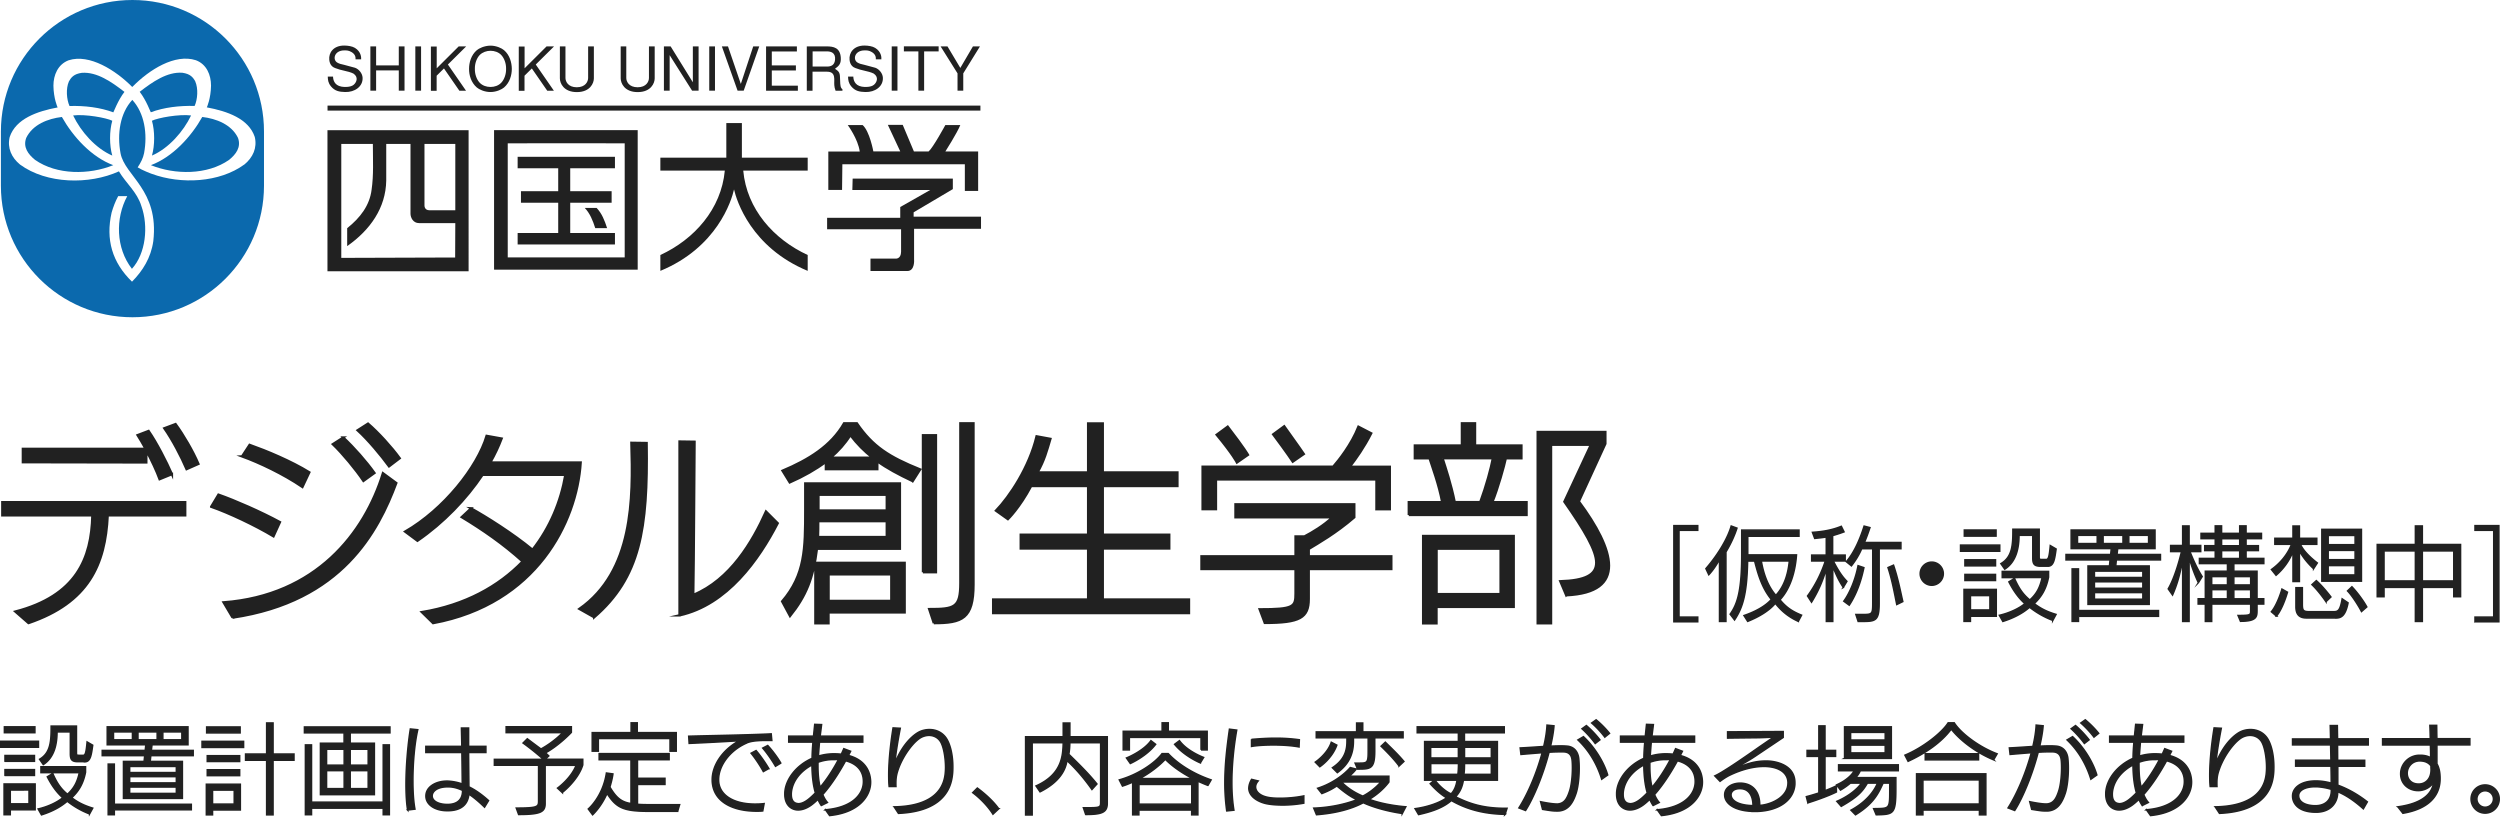 <svg id="_レイヤー_2" data-name="レイヤー_2" xmlns="http://www.w3.org/2000/svg" viewBox="0 0 330.88 108.08"><defs><style>.cls-1{stroke-width:.2px;stroke:#212121;stroke-miterlimit:10}.cls-1,.cls-3{fill:#212121}.cls-4{fill:#0b69ad}</style></defs><g id="_レイヤー_1-2" data-name="レイヤー_1"><path class="cls-1" d="M.1 98.9v-.79h4.99v.79H.1zm1.26 8.28v.65H.54v-4.07h4.11v3.42H1.36zm-.78-10.2v-.78h4.04v.78H.58zm.08 3.78v-.77h3.9v.77H.66zm0 1.87v-.77h3.9v.77H.66zm3.18 1.93H1.36v1.83h2.48v-1.83zm8.01 3.16c-1.18-.44-2.18-1.07-2.95-1.68-.81.71-1.94 1.35-3.41 1.81l-.44-.78c1.35-.31 2.57-.91 3.25-1.49-.9-.79-1.55-1.81-2.04-2.77l.72-.43c.47 1.05.96 1.94 1.95 2.74.96-.86 1.33-1.76 1.57-2.86H5.42v-.78h5.9v.73c-.3 1.5-.88 2.48-1.83 3.37.73.55 1.5.99 2.78 1.38l-.42.77zm-.62-6.91h-.91c-.84 0-1.01-.3-1.01-1.07v-2.87H7.55c0 1.57-.34 3.37-1.82 4.32l-.49-.7c1.48-.86 1.53-2.44 1.53-4.39h3.35v3.45c0 .39 0 .42.4.42h.49c.31 0 .39-.42.52-1.77l.74.43c-.18 1.31-.3 2.2-1.05 2.2zm8.73-.8l-.08.77h4.26v4.89h-7.8v-4.89h2.73l.08-.77h-5.62v-.69h5.69l.08-.75h-5.11V96.2h10.69v2.37h-4.76l-.09.75h5.54v.69h-5.62zm-4.83 7.17v.65h-.81v-6.7h.81v5.32h10.19v.73H15.13zm2.4-10.31h-2.51v1.05h2.51v-1.05zm5.81 4.57h-6.18v.81h6.18v-.81zm0 1.35h-6.18v.83h6.18v-.83zm0 1.38h-6.18v.84h6.18v-.84zm-2.54-7.3h-2.54v1.05h2.54v-1.05zm3.27 0h-2.52v1.05h2.52v-1.05zm2.67 2.06v-.81h5.5v.81h-5.5zm1.39 8.27v.65h-.82v-4.06h4.5v3.41h-3.68zM27.35 97v-.79h4.43V97h-4.43zm.08 3.79v-.77h4.29v.77h-4.29zm0 1.87v-.78h4.29v.78h-4.29zm3.57 1.91h-2.87v1.85H31v-1.85zm5.14-3.95v7.23h-.85v-7.23H32.5v-.82h2.79v-4.12h.85v4.12h2.77v.82h-2.77zm10.21-3.63v1.38h3.2v6.8h-7.14v-6.8h3.13v-1.38h-5.25v-.78h11.32v.78h-5.27zm4.37 10.84v-.87h-9.49v.87h-.81v-9.24h.81v7.58h9.49v-7.58h.81v9.24h-.81zm-5.17-8.67h-2.33v2.11h2.33v-2.11zm0 2.84h-2.33v2.38h2.33V102zm3.18-2.84h-2.38v2.11h2.38v-2.11zm0 2.84h-2.38v2.38h2.38V102zm5.22 5.22c-.16-.97-.22-2.16-.22-3.41 0-2.67.3-5.62.58-7.33l.98.1c-.42 1.83-.64 4.42-.64 6.73 0 1.44.08 2.78.27 3.78l-.98.12zm8.11-2.13c-.13 1.44-1.09 2.21-2.8 2.21h-.08c-1.65 0-2.81-.83-2.81-1.92v-.04c0-1.21 1.33-1.96 2.79-1.96h.1c.57.03 1.22.13 1.92.38-.01-1.21-.03-2.7-.05-4.16h-4.77v-.82h4.76c-.01-.88-.04-1.72-.05-2.43h.95v2.43h2.29v.82h-2.29c.01 1.69.03 3.47.04 4.54.81.39 1.68.99 2.6 1.82l-.53.87c-.68-.66-1.37-1.26-2.08-1.73zm-2.73-.95h-.09c-1.38 0-2.04.61-2.04 1.2 0 .69.85 1.13 2.02 1.13s2-.52 2-1.83v-.03c-.61-.29-1.23-.47-1.89-.47zm15.1.77l-.64-.6s1.78-1.27 2.46-3.02h-4.1v5.07c0 1.13-.66 1.44-3.51 1.44l-.31-.85c2.87 0 2.95-.17 2.95-.96v-4.71h-5.85v-.78h6.49a34.156 34.156 0 0 0-2.69-2.16l.56-.56s1.07.81 1.81 1.35c1.69-.91 2.87-2.16 2.87-2.16h-7.48v-.78h8.63v.74s-1.56 1.68-3.43 2.72c.14.1.44.4.44.4l-.48.44h4.98v.75c-.62 2.03-2.7 3.64-2.7 3.64zm15.26 2.47h-3.76c-3.43 0-4.34-.44-5.59-2.37-.77 1.79-1.91 2.83-1.91 2.83l-.57-.77s1.92-1.61 2.4-4.76l.86.12c-.08.62-.25 1.22-.4 1.74.82 1.39 1.5 1.98 2.79 2.18v-5.8H79.3v-.81h9.26v.81h-4.19v2.46h3.64v.81h-3.64v2.63c.47.04.94.05 1.56.05h4.02l-.26.87zm-1.01-7.96v-1.68h-9.49v1.68h-.81v-2.46h5.15v-1.29h.81v1.29h5.16v2.46h-.82zm10.1-1.06c-2.21.98-3.67 2.99-3.67 4.82v.05c0 1.92 1.87 3.19 4.8 3.19.39 0 .79-.01 1.22-.06l-.18.97c-.29.03-.56.03-.84.03-3.06 0-5.75-1.2-5.85-4.02v-.16c0-1.77 1.23-3.86 3.57-5.14-1.88.12-4.73.27-6.62.35l-.06-.95c2.38-.07 8-.16 10.92-.31l.08.87h-.94c-.29 0-.57.01-.86.03-.55.04-1.07.1-1.57.32zm2.97 3.36l-.72.4c-.4-.75-1.09-1.79-1.62-2.43l.66-.35c.57.66 1.26 1.65 1.68 2.38zm1.59-.72l-.7.42c-.43-.74-1.1-1.73-1.69-2.41l.66-.34c.57.61 1.3 1.57 1.73 2.33zm5.87 6.18c3.8-.31 5.06-2.22 5.06-3.71v-.05c0-1.39-.86-2.35-2.35-2.73-.83 1.52-1.89 3.19-3.03 4.47.16.39.36.75.62 1.05l-.81.4a5.23 5.23 0 0 1-.44-.81c-.31.29-.61.56-.92.78-.57.4-1.16.62-1.7.62-.13 0-.25-.01-.38-.04-.82-.18-1.39-.88-1.39-2.04 0-.1 0-.21.01-.33.14-1.69 1.52-3.5 3.6-4.42.01-.69.05-1.4.12-2.15h-3.21v-.79h3.28l.16-1.56.91.03c-.06.51-.13 1.03-.19 1.53h5.64v.79h-5.73c-.05.62-.1 1.25-.14 1.85.61-.18 1.26-.29 1.95-.3.36 0 .72.01 1.08.05.12-.25.22-.48.33-.73l.9.34c-.09.18-.18.36-.29.56 1.89.49 2.87 1.76 2.94 3.42v.14c0 1.64-1.35 3.98-5.43 4.39l-.56-.79zm-4.48-2.18v.17c0 .72.3 1.09.74 1.17.06.01.14.03.21.03.39 0 .82-.21 1.2-.49.31-.23.66-.55 1.04-.94-.32-1.08-.44-2.33-.46-3.69-1.52.81-2.64 2.18-2.73 3.76zm5.76-4.47h-.21c-.7 0-1.38.13-2.02.36v.44c0 1.05.08 2.03.29 2.87.78-.92 1.62-2.15 2.42-3.67-.16-.01-.33-.01-.48-.01zm7.85 6.26c3.78-.06 6.41-1.36 6.75-4.33.03-.27.05-.57.05-.88 0-1.33-.27-2.85-.7-3.48-.35-.52-.91-.77-1.48-.77-.3 0-.61.07-.91.2-.96.42-2.41 2.24-3.12 4.16-.19.55-.36 1.05-.36 1.94 0 .14 0 .3.01.47h-.9c-.05-.48-.06-.99-.06-1.52 0-2.13.32-4.67.58-6.24l.95.05c-.35 1.82-.65 3.71-.7 4.63.77-2.02 1.99-3.46 3.11-4.1.42-.23.92-.36 1.46-.36.82 0 1.66.33 2.21 1.13.6.9.88 2.37.88 3.8 0 .35-.01.7-.05 1.04-.32 3.09-2.7 4.93-7.15 5.12l-.56-.85zm13.85.25l-.77.72c-.69-1.11-1.78-2.18-2.68-2.85l.61-.61c.88.65 2.04 1.64 2.83 2.74zm11.5.75l-.3-.88h.21c1.95 0 2.07-.01 2.07-.71v-7.9h-4.08c0 .48-.04 1.03-.13 1.53 1.82 1.76 2.87 2.87 3.72 3.93l-.66.73c-.71-1-1.74-2.37-3.31-3.84-.16 1.24-.98 2.86-3.56 4.15l-.53-.78c3.48-1.56 3.54-4.03 3.6-5.72h-4.11v9.56h-.87V97.51h4.98v-1.82h.88v1.82h4.95v8.81c0 1.2-.69 1.48-2.85 1.48zm16.18-3.84c-.45-.17-.88-.36-1.33-.56v4.46h-.82v-.64h-6.99v.64h-.82v-4.34c-.44.21-.88.38-1.35.53l-.42-.82c2.5-.7 4.73-2.24 5.66-3.48h.81c1.17 1.25 3.13 2.61 5.68 3.48l-.42.73zm-.91-4.7v-1.66h-9.49v1.66h-.81v-2.46h5.15v-1.12h.81v1.12h5.15v2.46h-.81zm-9.36 1.8l-.51-.73s2.21-.87 3.24-2.29l.62.48c-1.23 1.61-3.35 2.54-3.35 2.54zm8.13 2.77h-6.99v2.61h6.99v-2.61zm-3.5-3.33c-.81.87-2.02 1.81-3.38 2.55h6.99c-1.35-.7-2.64-1.57-3.61-2.55zm4.64.48s-2.08-.84-3.41-2.46l.64-.48c1.03 1.42 3.2 2.22 3.2 2.22l-.43.71zm3.49 6.36a27.12 27.12 0 0 1-.25-3.77c0-2.44.29-4.8.61-7.05l.96.12c-.39 2.22-.64 4.68-.64 6.93 0 1.33.09 2.57.27 3.67l-.96.1zm2.93-3.05c0-.34.12-.72.36-1.13l.87.21c-.23.26-.34.53-.34.79 0 .59.53 1.11 1.42 1.33.44.12 1.08.17 1.79.17 1.01 0 2.17-.1 3.17-.31v.96c-.94.17-1.91.25-2.79.25s-1.63-.07-2.2-.19c-.95-.21-2.29-.87-2.29-2.07zm.35-6.42c.95-.08 2.08-.16 3.24-.16 1.03 0 2.09.07 3.09.21l-.04.95c-.95-.18-2.18-.26-3.37-.26-1.1 0-2.17.06-2.92.19v-.94zm19.95 9.8s-2.82-.35-5.16-1.42c-1.47.79-3.54 1.39-6.19 1.59l-.36-.87c2.07-.07 4.16-.51 5.72-1.12-.88-.39-1.75-1.05-2.67-1.82-.58.38-1.03.64-1.98 1.01l-.56-.7c2.07-.66 3.58-1.9 4.32-2.74l.79.2s-.47.61-.95.94h5.27v.77s-.91 1.31-2.6 2.29c2.16.82 4.84.99 4.84.99l-.47.9zm-10.91-6.18l-.6-.61s1.62-1.08 2.12-2.63l.73.38c-.65 1.81-2.25 2.86-2.25 2.86zm7.27-3.84v1.77c0 2.37-.57 2.38-2.22 2.38h-.05l-.33-.79h.65c1 0 1.08-.12 1.08-1.61v-1.74h-1.95v.46c0 1.68-.61 3.04-2.13 4.15l-.65-.65c1.61-1.07 1.92-2.28 1.92-3.5v-.46h-4.06v-.78h5.34v-1.18h.81v1.18h5.34v.78h-3.76zm-4.22 5.86l-.1.08c.75.73 1.61 1.31 2.74 1.79 1.49-.77 2.38-1.87 2.38-1.87h-5.02zm7.44-2.13c-.73-.98-1.72-1.96-2.38-2.61l.56-.53c.94.92 1.77 1.72 2.46 2.55l-.64.6zm14.04 6.41c-3.17-.05-5.4-.84-7.12-1.83-1 .88-2.38 1.43-4.34 1.86l-.46-.78c1.73-.23 3.34-.83 4.17-1.44-1.09-.61-2.17-1.87-2.17-1.87l.55-.46h-1.29v-5.11h4.47v-1.17h-5.45v-.78h11.52v.78h-5.27v1.17h4.36v5.11h-4.5c-.18 1.11-.57 1.68-1.03 2.2 1.77.88 3.59 1.52 6.54 1.52h.27l-.26.81zm-6.19-8.88h-3.67v1.42h3.67V98.9zm-3.66 2.15v1.44h3.59c.06-.44.08-.95.08-1.44h-3.67zm.57 2.21c.44.64 1.37 1.5 2.13 1.81.43-.47.65-1.01.79-1.81h-2.92zm7.45-2.21h-3.55c0 .51-.01 1.01-.08 1.44h3.63v-1.44zm0-2.15h-3.55v1.42h3.55V98.9zm6.73.72c-1.03.08-2.09.17-2.81.23l-.1-.86c.77-.03 1.94-.12 3.11-.19.25-1.05.4-2.03.44-2.83l.92.09c-.06.82-.23 1.74-.45 2.7.49-.03.96-.04 1.38-.04.3 0 .56.01.79.03 1.13.09 1.5 1.01 1.56 1.65.04.38.06.81.06 1.26 0 1.16-.13 2.46-.4 3.3-.4 1.22-.99 2.24-2.24 2.37-.09.01-.21.01-.32.01-.23 0-.49-.01-.77-.05-.4-.05-.81-.12-1.12-.17l-.26-1.01c.77.16 1.65.3 2.13.3h.14c.88-.08 1.23-.7 1.56-1.7.25-.75.38-2 .38-3.08 0-.39-.01-.75-.05-1.07-.08-.68-.44-.99-.99-1.04-.12-.01-.27-.01-.48-.01-.4 0-.96.01-1.57.05-.75 2.91-2.03 6.02-3.11 7.71l-.88-.34c1.27-2 2.41-4.8 3.08-7.31zm8.67 2.95l-.79.56c-.64-2.09-1.75-3.87-3.15-5.2l.73-.43c1.31 1.21 2.64 3.15 3.21 5.07zm-1.65-4.17c-.47-.65-1.17-1.43-1.75-1.95l.58-.42c.62.53 1.31 1.26 1.79 1.89l-.62.48zm1.27-.84c-.48-.64-1.12-1.33-1.74-1.87l.59-.42c.6.49 1.27 1.16 1.77 1.79l-.61.49zm6.9 9.62c3.8-.31 5.06-2.22 5.06-3.71v-.05c0-1.39-.86-2.35-2.35-2.73-.83 1.52-1.89 3.19-3.03 4.47.16.39.36.75.62 1.05l-.81.4a5.23 5.23 0 0 1-.44-.81c-.31.29-.61.56-.92.78-.57.4-1.16.62-1.7.62-.13 0-.25-.01-.38-.04-.82-.18-1.39-.88-1.39-2.04 0-.1 0-.21.01-.33.14-1.69 1.52-3.5 3.6-4.42.01-.69.05-1.4.12-2.15h-3.21v-.79h3.28l.16-1.56.91.03c-.06.51-.13 1.03-.19 1.53h5.64v.79h-5.73c-.05.62-.1 1.25-.14 1.85.61-.18 1.26-.29 1.95-.3.36 0 .72.01 1.08.05.12-.25.22-.48.33-.73l.9.34c-.09.18-.18.36-.29.56 1.89.49 2.87 1.76 2.94 3.42v.14c0 1.64-1.35 3.98-5.43 4.39l-.56-.79zm-4.47-2.18v.17c0 .72.3 1.09.74 1.17.06.01.14.03.21.03.39 0 .82-.21 1.2-.49.31-.23.66-.55 1.04-.94-.32-1.08-.44-2.33-.46-3.69-1.52.81-2.64 2.18-2.73 3.76zm5.76-4.47h-.21c-.7 0-1.38.13-2.02.36v.44c0 1.05.08 2.03.29 2.87.78-.92 1.62-2.15 2.42-3.67-.16-.01-.33-.01-.48-.01zm11.63 6.86c-2.55 0-3.96-1-3.96-2.18v-.07c.05-1.01 1.09-1.49 2.05-1.49.08 0 .17 0 .25.01 1.6.13 2.38 1.35 2.34 2.94.12-.01.23-.03.35-.04 1.43-.21 3.26-1.13 3.38-2.76 0-.07.01-.12.01-.18 0-1.27-1.08-2.12-3.02-2.18h-.18c-1.34 0-2.96.4-4.59 1.2-.19.1-.4.22-.6.35-.2.13-.4.27-.6.42l-.69-.72c.58-.27 1.21-.68 1.74-1.01 1.44-.91 4.16-2.83 4.16-2.83l1.88-1.29s-1.35.07-1.98.08c0 0-3.63.04-4.11.05v-.83l7.36-.04v.78l-3.8 2.55c-.83.56-1.9 1.13-2.47 1.48-.04.03-.05.04-.05.05s.01.03.03.03.04 0 .05-.01c1.39-.64 2.63-.98 3.95-.98h.08c1.14 0 3.76.47 3.76 2.87v.21c-.12 2-1.98 3.51-5.07 3.6h-.29zm-1.72-3c-.09-.01-.17-.01-.25-.01-.75 0-1.12.39-1.14.77v.05c0 .64.73 1.33 2.69 1.42.06 0 .14 0 .21.01 0-1.03-.35-2.12-1.51-2.24zm8.78 1.87l-.21-.82c.62-.16 1.12-.32 1.66-.49v-4.84h-1.56v-.79h1.56v-3.25h.81v3.25h1.4v.79h-1.4v4.54c.92-.34 1.51-.65 1.51-.65v.82s-1.23.64-3.77 1.44zm6.93-4.25c-.17.39-.39.68-.61.91h5.32v1.42c0 3.43-.26 3.45-2.6 3.5l-.34-.81c2.07-.04 2.13.1 2.13-2.31v-1.07h-.88c-.58 1.23-1.14 2.65-3.65 4.19l-.6-.61c2.33-1.26 3.22-2.86 3.51-3.58h-1.34c-.62 1.07-1.26 1.83-3.46 3.07l-.58-.66c1.72-.74 2.77-1.72 3.26-2.41h-1.47c-.68.58-1.31.92-1.31.92l-.51-.69s1.66-.68 2.33-1.87h-2.07v-.78h7.9v.78h-5.03zm-2.08-1.64V96.2h6.19v4.17h-6.19zm5.38-3.44h-4.58v1.01h4.58v-1.01zm0 1.69h-4.58v1.03h4.58v-1.03zm14.36 1.95c-2.11-.87-4.29-2.39-5.62-4.07-1.34 1.79-3.42 3.2-5.71 4.26l-.42-.81c2.39-1 4.86-2.94 5.72-4.28h.81c.81 1.3 3.16 3.15 5.67 4.1l-.46.79zm-1.89 7.28v-.64h-7.48v.64h-.84v-5.43h9.17v5.43h-.84zm0-4.63h-7.48v3.19h7.48v-3.19zm-7.17-2.65v-.81h7.05v.81h-7.05zm14.04-.95c-1.03.08-2.09.17-2.81.23l-.1-.86c.77-.03 1.94-.12 3.11-.19.25-1.05.4-2.03.44-2.83l.92.09c-.06.82-.23 1.74-.45 2.7.49-.03.96-.04 1.38-.04.3 0 .56.01.79.03 1.13.09 1.5 1.01 1.56 1.65.04.38.06.81.06 1.26 0 1.16-.13 2.46-.4 3.3-.4 1.22-.99 2.24-2.24 2.37-.09.01-.21.01-.32.01-.23 0-.49-.01-.77-.05-.4-.05-.81-.12-1.12-.17l-.26-1.01c.77.16 1.65.3 2.13.3h.14c.88-.08 1.23-.7 1.56-1.7.25-.75.38-2 .38-3.08 0-.39-.01-.75-.05-1.07-.08-.68-.44-.99-.99-1.04-.12-.01-.27-.01-.48-.01-.4 0-.96.01-1.57.05-.75 2.91-2.03 6.02-3.11 7.71l-.88-.34c1.27-2 2.41-4.8 3.08-7.31zm8.67 2.95l-.79.56c-.64-2.09-1.75-3.87-3.15-5.2l.73-.43c1.31 1.21 2.64 3.15 3.21 5.07zm-1.65-4.17c-.47-.65-1.17-1.43-1.75-1.95l.58-.42c.62.53 1.31 1.26 1.79 1.89l-.62.48zm1.27-.84c-.48-.64-1.12-1.33-1.74-1.87l.59-.42c.6.49 1.27 1.16 1.77 1.79l-.61.49zm6.9 9.62c3.8-.31 5.06-2.22 5.06-3.71v-.05c0-1.39-.86-2.35-2.35-2.73-.83 1.52-1.89 3.19-3.03 4.47.16.39.36.75.62 1.05l-.81.4a5.23 5.23 0 0 1-.44-.81c-.31.29-.61.56-.92.78-.57.4-1.16.62-1.7.62-.13 0-.25-.01-.38-.04-.82-.18-1.39-.88-1.39-2.04 0-.1 0-.21.01-.33.14-1.69 1.52-3.5 3.6-4.42.01-.69.05-1.4.12-2.15h-3.21v-.79h3.28l.16-1.56.91.03c-.06.51-.13 1.03-.19 1.53h5.64v.79h-5.73c-.05.62-.1 1.25-.14 1.85.61-.18 1.26-.29 1.95-.3.36 0 .72.01 1.08.05.12-.25.22-.48.33-.73l.9.34c-.09.18-.18.36-.29.56 1.89.49 2.87 1.76 2.94 3.42v.14c0 1.64-1.35 3.98-5.43 4.39l-.56-.79zm-4.47-2.18v.17c0 .72.3 1.09.74 1.17.06.01.14.03.21.03.39 0 .82-.21 1.2-.49.31-.23.66-.55 1.04-.94-.32-1.08-.44-2.33-.46-3.69-1.52.81-2.64 2.18-2.73 3.76zm5.76-4.47h-.21c-.7 0-1.38.13-2.02.36v.44c0 1.05.08 2.03.29 2.87.78-.92 1.62-2.15 2.42-3.67-.16-.01-.33-.01-.48-.01zm7.85 6.26c3.78-.06 6.41-1.36 6.75-4.33.03-.27.05-.57.05-.88 0-1.33-.27-2.85-.7-3.48-.35-.52-.91-.77-1.48-.77-.3 0-.61.07-.91.2-.96.42-2.41 2.24-3.12 4.16-.2.55-.36 1.05-.36 1.94 0 .14 0 .3.01.47h-.9c-.05-.48-.06-.99-.06-1.52 0-2.13.32-4.67.58-6.24l.95.05c-.35 1.82-.65 3.71-.7 4.63.77-2.02 1.99-3.46 3.11-4.1.42-.23.92-.36 1.46-.36.82 0 1.66.33 2.21 1.13.6.9.88 2.37.88 3.8 0 .35-.01.7-.05 1.04-.32 3.09-2.7 4.93-7.15 5.12l-.56-.85zm16.22-2.01v.08c0 1.38-.94 2.64-2.87 2.64-2.5 0-3.11-1.3-3.11-2.12v-.04c0-.96.95-1.98 3.09-1.98.66 0 1.34.1 2.03.29 0-.62-.01-1.4-.03-2.24h-4.68v-.79h4.67c-.01-.69-.03-1.39-.04-2.03h-5.04v-.79h5.03c-.01-.79-.03-1.43-.04-1.77h.94l.03 1.76h4.06v.81h-4.06c0 .65.01 1.34.01 2.03h3.58v.79h-3.56v2.5c1.3.47 2.65 1.22 3.91 2.21l-.53.92c-1.17-1.05-2.27-1.79-3.38-2.26zm-2.75-.65h-.25c-1.29 0-2.17.47-2.17 1.17 0 1.01 1.21 1.34 2.21 1.34 1.18 0 2.11-.62 2.11-2v-.17c-.62-.19-1.26-.3-1.9-.34zm10.7 2.66c3.74-.51 4.59-2.09 4.76-3.26a2.49 2.49 0 0 1-2.05 1.11c-1.3 0-2.33-.91-2.33-2.21v-.03c0-1.29 1.09-2.44 2.51-2.44h.09c.56 0 1 .12 1.37.32 0-.53-.01-1.12-.03-1.68h-6.33v-.82h6.31c-.01-.68-.03-1.3-.05-1.78h.9c.01.52.01 1.13.03 1.77h4.36v.82h-4.36v2.5c.3.52.42 1.17.42 1.9 0 .13 0 .27-.01.42-.14 1.91-1.44 3.64-4.91 4.23l-.65-.83zm2.9-6.08c-1.04 0-1.65.86-1.65 1.6v.03c0 .73.48 1.43 1.5 1.43h.1c.88-.04 1.55-.73 1.55-1.86v-.13c-.01-.13-.01-.26-.01-.42-.3-.4-.77-.65-1.48-.65zm10.53 5.04c0 1.03-.83 1.87-1.87 1.87s-1.86-.84-1.86-1.87.83-1.86 1.86-1.86 1.87.83 1.87 1.86zm-.77 0c0-.6-.49-1.09-1.1-1.09s-1.09.49-1.09 1.09.49 1.09 1.09 1.09 1.1-.48 1.1-1.09z"/><path class="cls-3" d="M106.92 20.87h-8.73v-4.58h-2.06v4.58H87.4v1.71h8.53c-.47 5.1-4.05 9.1-8.53 11.17v2.1c7.5-3.1 9.42-9.29 9.75-10.78.34 1.49 2.26 7.67 9.75 10.78v-2.1c-4.49-2.07-8.07-6.07-8.53-11.17h8.53v-1.71zm-63.58-3.64V35.9h18.68V17.23H43.34zm12.84 9.93v-8.11h4.08v8.78h-3.42c-.71 0-.66-.67-.66-.67zm-11.01 6.96V19.05h4.18c0 2.13.12 4.08-.17 6.07-.26 2.07-1.49 3.69-3.23 5.08v2.36h.02c3.02-2.12 5.09-5.04 5.15-8.66v-4.85h3.21v9.22c0 .51.33 1.26 1.14 1.26h4.79l-.02 4.55-15.08.05zm20.22-16.9v18.47H84.4V17.22H65.39zm17.29 16.85H67.2v-15.1c5.48-.03 10.32 0 15.48 0v15.1z"/><path class="cls-3" d="M77.39 27.52c.69.71 1.07 1.67 1.39 2.67h1.57c-.32-.99-.69-1.95-1.39-2.67h-1.57zM47.06 7.85c.02-.35-.08-.68-.52-.95-.4-.24-.68-.23-.97-.23-1.35 0-1.59 1.25-.92 1.62.21.12.5.22.89.29l1.45.39c.51.18.97.74 1 1.31.06 1.18-1.05 1.94-2.31 1.9-.77-.02-1.35-.12-1.87-.74-.39-.48-.41-.85-.43-1.3h.7c0 .34.12 1.16 1.13 1.33.18.03.48.06.77.03.31-.03.62-.1.83-.28.38-.32.67-1-.03-1.48-.35-.18-.83-.29-1.22-.38-.8-.19-.41-.09-1.2-.35-.26-.09-.71-.35-.78-1.08-.1-.95.55-1.9 1.97-1.9.49 0 1.07.09 1.43.31.8.49.84 1.24.82 1.51h-.73zm5.72 1.47h-3V12h-.76V6.14h.76v2.52h3V6.14h.76V12h-.76V9.32zm2.19-3.18h.76V12h-.76V6.14zm2.83 0v2.9l2.91-2.9h.99l-2.42 2.4 2.4 3.47h-.88l-2.04-2.95-.97.96v2h-.76V6.16h.76zm8.91.5c.76.65 1.02 1.64 1.03 2.47 0 .83-.27 1.82-1.03 2.47-.28.24-.99.6-1.8.6s-1.52-.36-1.8-.6c-.76-.65-1.04-1.64-1.03-2.47 0-.83.27-1.82 1.03-2.47.28-.24.99-.59 1.8-.6.81 0 1.52.36 1.8.6zm-3.22.64c-.39.41-.66 1.12-.64 1.83-.02.72.25 1.43.64 1.84.36.38.9.56 1.43.56s1.06-.18 1.42-.56c.39-.41.66-1.12.64-1.84.02-.71-.25-1.42-.64-1.83-.36-.38-.9-.56-1.42-.56s-1.06.19-1.43.56zm5.94-1.14v2.9l2.91-2.9h.99l-2.42 2.4 2.4 3.47h-.88l-2.04-2.95-.97.96v2h-.76V6.16h.76zm5.41 0v4.18c0 .47.35 1.23 1.5 1.23s1.5-.76 1.5-1.23V6.14h.76v4.23c0 .64-.5 1.82-2.25 1.82s-2.25-1.18-2.25-1.82V6.14h.76zm8.05 0v4.18c0 .47.35 1.23 1.5 1.23s1.5-.76 1.5-1.23V6.14h.76v4.23c0 .64-.5 1.82-2.25 1.82s-2.25-1.18-2.25-1.82V6.14h.76zM91.6 12l-2.97-4.7V12h-.76V6.14h.89l2.94 4.75V6.14h.76V12h-.86zm2.27-5.86h.76V12h-.76V6.14zm5.82 0h.8L98.43 12h-.81l-2.08-5.86h.81l1.7 4.97 1.64-4.97zm1.71 0h4.07v.67h-3.32v1.85h3.19v.67h-3.19v2.01h3.45v.67h-4.21V6.15zm5.39 0h2.62c.91 0 1.79.17 1.87 1.5.04.77-.19 1.04-.77 1.47.6.38.67.53.68 1.5.02.74.05 1.01.31 1.21v.19h-.91c-.11-.27-.15-.51-.17-.74-.06-.69.27-1.78-.96-1.78h-1.92v2.52h-.76V6.15zm.76.66v2.01h1.89c.5 0 1-.14 1.08-.89.1-1-.62-1.12-1.09-1.12h-1.88zm8.37 1.05c.02-.35-.08-.68-.52-.95-.39-.24-.68-.23-.97-.23-1.35 0-1.59 1.25-.92 1.62.21.12.5.22.89.29l1.45.39c.51.18.97.74 1 1.31.06 1.18-1.05 1.94-2.31 1.9-.77-.02-1.35-.12-1.87-.74-.39-.48-.41-.85-.43-1.3h.7c0 .34.12 1.16 1.13 1.33.18.03.48.06.77.03.31-.03.62-.1.83-.28.38-.32.67-1-.03-1.48-.35-.18-.83-.29-1.22-.38-.8-.19-.41-.09-1.2-.35-.26-.09-.71-.35-.78-1.08-.1-.95.55-1.9 1.97-1.9.49 0 1.07.09 1.42.31.8.49.85 1.24.82 1.51h-.73zm2.1-1.71h.76V12h-.76V6.14zm3.54.66h-1.93v-.67h4.6v.67h-1.92V12h-.76V6.8zm3.84-.66l1.7 2.85 1.67-2.85h.93l-2.21 3.57V12h-.76V9.71l-2.24-3.57h.92zm-82.05 7.84h86.41v.66H43.35z"/><path class="cls-3" d="M81.39 22.27v-1.52H68.51v1.52h5.37v3.04h-4.93v1.52h4.93v4.01h-5.37v1.52h12.88v-1.52h-5.92v-4.01h5.48v-1.52h-5.48v-3.04h5.92zm30.09-.53h16.22v3.53h1.76v-5.22h-4.34s1.55-2.43 1.98-3.5h-1.98s-1.64 3.02-2.22 3.5h-1.94l-1.48-3.52h-1.97l1.64 3.51h-3.56s-.49-2.68-1.42-3.49h-1.97s1.37 1.85 1.59 3.51h-4.16v5.08h1.82l.04-3.39z"/><path class="cls-3" d="M112.85 23.64h13.26v1.39l-5.19 3.07v.58h8.92v1.6h-8.86v4.06s.14 1.53-.9 1.53h-4.87v-1.64h3.28s.77.11.77-.93v-2.96h-9.79v-1.51h9.68V27.4l3.96-2.25h-10.3l.04-1.51z"/><path class="cls-4" d="M9.12 10.78c-.42.95-.31 2.38.08 3.25 2.01-.06 4.06.19 5.8.84.04-.03.6-1.58 1.47-2.71-1.73-1.34-3.65-2.67-5.65-2.52-1.04.15-1.4.59-1.71 1.15zm-.92 4.7c-1.85.22-3.87.99-4.73 2.77-.45 1.23.25 2.16 1.17 2.91 2.89 2.02 7.16 1.99 10.35.7-2.88-1.06-5.34-3.78-6.8-6.38zm1.48-.2c1.01 2.13 2.97 4.36 5.18 5.31-.39-1.34-.39-3.24 0-4.61-.78-.39-3.6-.9-5.18-.7zm16.17-4.5c-.31-.56-.67-1-1.71-1.15-2-.15-3.92 1.18-5.65 2.52.88 1.14 1.43 2.69 1.47 2.71 1.73-.65 3.79-.89 5.8-.84.39-.87.5-2.29.08-3.25z"/><path class="cls-4" d="M17.53 0C7.92 0 .12 7.8.12 17.41v7.17c0 9.62 7.8 17.41 17.41 17.41s17.41-7.8 17.41-17.41v-7.17C34.95 7.8 27.15 0 17.53 0zm14.81 21.77c-3.28 2.4-8.38 2.66-12.25 1.24-.07-.02-.15-.06-.24-.09-.17-.06-.33-.13-.49-.2-.38-.16-.8-.36-1.14-.57.41-.61.72-1.22.85-1.88.47-2.56.06-5.28-1.56-7.05-1.62 1.76-2.03 4.48-1.56 7.05.55 3.02 5.12 4.84 4.34 11.64-.31 2.22-1.42 3.96-2.82 5.37-2.63-2.55-3.5-5.59-2.7-9.14.22-.76.48-1.45.87-2.18h1.2c-1.59 2.94-1.51 6.88.62 9.62 1.85-2.04 2.2-5.65 1.25-8.31-.56-1.85-2.04-3.02-2.97-4.59-3.94 1.79-9.57 1.68-13.09-.9-1.12-.92-1.71-2.18-1.37-3.64.81-2.43 3.64-3.41 6.35-3.92-.02 0-.54-1.2-.56-2.88 0-1.4.59-2.82 2.01-3.36 2.76-.89 6.24 1.33 8.42 3.53l.09-.08c2.18-2.21 5.57-4.35 8.33-3.46 1.43.53 2.01 1.96 2.01 3.36-.02 1.68-.54 2.87-.56 2.88 2.71.51 5.54 1.49 6.35 3.92.34 1.45-.25 2.71-1.37 3.64z"/><path class="cls-4" d="M25.29 15.28c-1.57-.2-4.39.31-5.18.7.39 1.37.39 3.27 0 4.61 2.21-.95 4.17-3.19 5.18-5.31zm1.48.2c-1.46 2.6-3.92 5.31-6.8 6.38 3.19 1.29 7.46 1.32 10.35-.7.92-.75 1.62-1.68 1.18-2.91-.86-1.78-2.88-2.55-4.73-2.77z"/><path d="M3.77 82.47l-1.75-1.53c8.09-2.11 10.06-7.03 10.2-12.73H.3v-1.75h24.22v1.75H14.26c-.31 6.51-2.5 11.54-10.48 14.26zm18.99-19.71l-1.64.67c-.39-1.06-1.06-2.5-1.75-3.78v1.56l-16.35-.03V59.4h16.24c-.36-.67-.75-1.31-1.06-1.81l1.47-.56c1.08 1.56 2.36 4.06 3.09 5.73zm3.51-1.36l-1.58.7c-.72-1.67-1.86-3.86-2.95-5.42l1.5-.56c1.06 1.45 2.31 3.59 3.03 5.28zm1.67 5.67l.97-1.61c2.22.78 5.64 2.28 8.15 3.64l-.86 1.89c-2.45-1.47-5.89-3.09-8.26-3.92zm2.84 14.68l-1.2-2.03c12.23-.92 18.65-9.15 21.1-17.1l1.78 1.31c-2.39 6.39-7.17 15.68-21.69 17.82zm1.25-21.35l1-1.53c2.28.81 5.48 2.14 7.92 3.64l-.92 1.95c-2.58-1.75-5.67-3.2-8.01-4.06zm13.4-2.5c1.39 1.28 3.09 3.22 4.14 4.7l-1.47 1.06c-1.03-1.53-2.75-3.61-4.06-4.87l1.39-.89zm3.28-1.84c1.36 1.17 3.11 3.09 4.2 4.59l-1.42 1.08c-1.08-1.47-2.75-3.48-4.17-4.78l1.39-.89zm13.62 11.21c1.97 1.08 5.59 3.36 8.15 5.48 2.31-2.95 3.73-6.37 4.34-9.9H63.87c-2.14 3.2-5.14 6.34-8.62 8.73l-1.64-1.22c5.14-2.97 9.56-8.56 10.79-12.68l2 .36c-.39 1.03-.89 2.11-1.5 3.17h11.96c-.5 7.92-5.87 18.74-19.54 21.27l-1.5-1.47c5.75-.95 10.17-3.42 13.34-6.7-2.56-2.31-5.25-4.17-8.06-5.87l1.25-1.17zM78.64 81.7l-1.97-1.11c7.14-5 7.12-14.57 6.89-21.99l2.03.03c.17 11.4-.83 17.79-6.95 23.08zm11.29-.25V58.43l2 .03c-.03 2.22-.08 15.82-.17 20.27 4.89-2.03 7.81-7.01 9.62-11.04l1.56 1.56c-2.47 4.78-6.67 10.81-13.01 12.2zm18.2-8.82c-.48 3.88-1.42 6.23-3.57 8.92l-1.05-1.95c3.03-3.54 3.06-6.96 3.06-12.11v-3.51h12.54v8.66h-10.98zm12.66-8.95c-1.87-.88-3.45-1.73-4.67-2.63v1.05h-6.82v-.96c-1.33.99-2.92 1.9-4.78 2.72l-.96-1.56c3.48-1.47 6.43-3.28 8.15-6.28h1.7c2.12 3.09 4.25 4.44 8.38 6.11l-.99 1.56zm-11.13 17.38v1.44h-1.75v-8.01h11.83v6.57h-10.08zm7.7-12.08h-9.06c0 .62 0 1.44-.03 2.09h9.09v-2.09zm0-3.49h-9.03v2.07h9.03v-2.07zm.6 10.53h-8.29v3.51h8.29v-3.51zm-5.41-18.42c-.71 1.13-1.56 2.07-2.6 2.97h5.52c-1.08-.85-2.04-1.81-2.92-2.97zm9.6 18.14V57.6h1.73v18.14h-1.73zm1.44 6.74l-.62-1.87c3.4 0 4.13-.2 4.13-3.45V56.02h1.75v21.34c0 4.53-1.47 5.12-5.26 5.12zm7.85-1.33v-1.81h12.57V72.6h-8.92v-1.84h8.92v-6.43h-7.53c-1.53 2.89-3.08 4.39-3.08 4.39l-1.59-1.13c1.84-1.92 4.39-5.75 5.38-9.85l1.84.34c-.48 1.61-.79 2.83-1.7 4.44h6.68v-6.48h1.95v6.48h9.88v1.81h-9.88v6.43h8.8v1.84h-8.8v6.74h11.41v1.81h-25.93zm41.78-5.83v3.96c0 2.49-1.16 3.17-5.83 3.17l-.68-1.81c4.56 0 4.75-.34 4.75-2.09v-3.23h-12.45v-1.7h12.45v-2.63h1.19c.99-.51 2.6-1.47 3.68-2.52h-12.82v-1.73h15.74v1.73c-2.46 2.12-4.81 3.45-6.03 4.19v.96h10.93v1.7h-10.93zm8.95-7.93v-3.93h-21.23v3.93h-1.78v-5.63h17.29c.74-.85 2.38-2.89 3.34-5.29l1.7.88c-.93 1.84-2.01 3.37-2.83 4.42h5.29v5.63h-1.78zm-18.46-6.17s-.54-1.08-2.69-3.68l1.47-1.08c2.26 2.94 2.69 3.74 2.69 3.74l-1.47 1.02zm7.39-.11s-.74-1.13-2.6-3.62l1.47-1.08c1.87 2.6 2.6 3.68 2.6 3.68l-1.47 1.02zm15.35 7.05v-1.7h4.42c-.42-2.29-1.33-4.73-1.67-5.8h-1.95v-1.7h6.23v-2.94h1.75v2.94h6.14v1.7h-2.07c-.2.96-1.02 3.93-1.78 5.8h4.53v1.7h-15.6zm3.68 12.17v2.18h-1.78V70.93h12v9.4h-10.22zm8.47-7.7h-8.46v6h8.46v-6zm-7.67-11.98c.4 1.25 1.13 3.42 1.61 5.8h3.37c.79-2.15 1.42-4.47 1.67-5.8h-6.65zm16.36 18.15l-.79-1.87c3.31-.11 4.76-.85 4.76-2.46s-1.56-4.27-4.22-8.07l3.51-7.53h-5.26V82.5h-1.78V57.17h8.97v1.56l-3.51 7.64c2.38 3.2 3.99 6.23 3.99 8.49s-1.58 3.74-5.66 3.93z" stroke-width=".3" fill="#212121" stroke="#212121" stroke-miterlimit="10"/><path class="cls-1" d="M221.54 82.29V69.57h3.16v.62h-2.48v11.48h2.48v.62h-3.16zm6.89-9.25v9.21h-.85v-8.21c-.39.72-.88 1.46-1.42 2.03l-.38-.81c1.76-2.04 2.93-4.16 3.35-5.64l.76.28c-.26.81-.72 1.92-1.46 3.15zm9.58 9.2c-1.16-.53-2.13-1.24-3.04-2.39-.8.96-2.12 1.77-3.66 2.39l-.49-.77c1.55-.53 2.86-1.27 3.62-2.13-1.13-1.4-1.67-2.94-2.21-5.08h-.93c-.08 4.46-.69 6.23-1.73 7.79l-.58-.76c.97-1.38 1.53-3.09 1.53-8.01v-3.12h7.58v.81h-6.78v2.47h6.45c-.15 2.13-.78 4.43-2.19 5.94.8.97 1.58 1.53 2.86 2.04l-.43.81zm-4.9-7.99c.3 1.72.88 3.35 1.93 4.55 1.15-1.24 1.62-2.9 1.78-4.55h-3.71zm10.86 3.5c-.62-.92-.97-1.73-1.4-2.78v7.28h-.85v-7.01c-.41 1.46-.99 2.89-1.96 4.46l-.53-.82c.97-1.32 1.78-2.88 2.36-4.63h-1.81v-.78h1.93v-2.4c-.47.09-.9.12-1.53.19l-.3-.8c1.57-.11 2.71-.35 3.82-.8l.36.73c-.57.22-1.04.36-1.51.5v2.58h1.66v.78h-1.57c.7 1.35 1.17 2.05 1.8 2.69l-.49.82zm.78 2.35l-.72-.53c.81-1.12 1.54-2.88 1.89-4.7l.77.26c-.41 1.99-1.07 3.65-1.94 4.97zm3.96-7.48v7.24c0 2.35-.5 2.39-2.32 2.39h-.46l-.3-.92h.97c1.22 0 1.26-.09 1.26-1.57v-7.14h-1.46c-.36.84-.82 1.57-1.36 2.27l-.68-.55c1.15-1.31 1.92-3.32 2.36-4.71l.77.2c-.28.85-.51 1.44-.73 1.97h4.83v.82h-2.89zm2.33 7.39c-.34-1.67-.62-3.24-1.16-4.89l.73-.32c.59 1.72.92 3.47 1.23 4.82l-.8.39zm4.63-5.61c.84 0 1.53.69 1.53 1.53s-.69 1.53-1.53 1.53-1.53-.69-1.53-1.53.69-1.53 1.53-1.53zm3.81-1.44v-.82h5.19v.82h-5.19zm1.31 8.6v.68h-.85v-4.23h4.27v3.55h-3.42zm-.81-10.6v-.81h4.2v.81h-4.2zm.08 3.93v-.8h4.05v.8h-4.05zm0 1.94v-.8h4.05v.8h-4.05zm3.31 2h-2.58v1.9h2.58v-1.9zm8.32 3.28c-1.23-.46-2.27-1.11-3.07-1.74-.84.74-2.01 1.4-3.54 1.88l-.46-.81c1.4-.32 2.67-.95 3.38-1.55-.93-.82-1.61-1.88-2.12-2.88l.74-.45c.49 1.09 1 2.01 2.03 2.85 1-.89 1.38-1.82 1.63-2.97H265v-.81h6.13v.76c-.31 1.55-.92 2.58-1.9 3.5.76.57 1.55 1.03 2.89 1.43l-.43.8zm-.65-7.17h-.95c-.88 0-1.05-.31-1.05-1.11v-2.98h-1.82c0 1.63-.35 3.5-1.89 4.48l-.51-.73c1.54-.89 1.59-2.54 1.59-4.56h3.48v3.58c0 .41 0 .43.42.43h.51c.32 0 .41-.43.54-1.84l.77.45c-.19 1.36-.31 2.28-1.09 2.28zm9.06-.83l-.08.8h4.43v5.08h-8.1v-5.08h2.84l.08-.8h-5.83v-.72h5.91l.08-.78h-5.31v-2.46h11.1v2.46h-4.94l-.09.78h5.75v.72h-5.83zm-5.01 7.45v.68h-.84v-6.95h.84v5.52h10.59v.76h-10.59zm2.48-10.71h-2.61v1.09h2.61v-1.09zm6.04 4.74h-6.41v.84h6.41v-.84zm0 1.41h-6.41v.86h6.41V77zm0 1.43h-6.41v.88h6.41v-.88zm-2.63-7.58h-2.63v1.09h2.63v-1.09zm3.39 0h-2.62v1.09h2.62v-1.09zm6.59 6.27a21.39 21.39 0 0 1-1.23-3.35v8.48h-.85v-8.13c-.38 2-.72 3.2-1.34 4.63l-.57-.81c.73-1.27 1.35-3.23 1.76-4.94h-1.44v-.8h1.59v-2.59h.85v2.59h1.54v.8h-1.43c.5 1.23.95 2.24 1.62 3.31l-.5.81zm4.69-2.53v1.01h3.07v3.65h.89v.7h-.89v.88c0 .82-.08 1.4-2.19 1.4l-.32-.77c1.55 0 1.67-.05 1.67-.55v-.96h-5.16v2.3h-.84v-2.3h-.95v-.7h.95V75.6h2.93v-1.01h-3.71v-.68h2.09v-1.04h-1.39v-.65h1.39v-.93h-1.88v-.7h1.88v-.99h.84v.99h2.4v-.99h.84v.99h2.04v.7h-2.04v.93h1.63v.65h-1.63v1.04h2.35v.68h-3.97zm-.84 1.72h-2.09v1.11h2.09v-1.11zm0 1.73h-2.09v1.22h2.09v-1.22zm1.62-6.74h-2.4v.93h2.4v-.93zm0 1.58h-2.4v1.04h2.4v-1.04zm1.45 3.43h-2.23v1.11h2.23v-1.11zm0 1.73h-2.23v1.22h2.23v-1.22zm8.33-2.77c-.7-.63-1.44-1.54-1.88-2.35v4.05h-.85v-3.98c-.47 1.24-1.3 2.35-2.24 3.15l-.61-.76c1.09-.78 2.11-1.92 2.66-3.34h-2.21v-.8h2.4v-1.62h.85v1.62h2.3v.8h-2.17c.42.92 1.38 1.8 2.24 2.47l-.49.76zm-4.91 6.28l-.68-.58c.85-1.03 1.4-3 1.4-3l.73.41s-.59 2.13-1.46 3.17zm7.84.24h-3.89c-.99 0-1.38-.54-1.38-1.46v-2.55h.85v2.19c0 .82.11.99.92.99h3.19c.61 0 .88-.09 1.16-1.7l.78.53c-.36 1.81-.97 2.01-1.63 2.01zm-1.29-2.15s-.93-1.38-1.86-2.26l.58-.53c.99.89 1.93 2.16 1.93 2.16l-.65.62zm-.55-2.72v-6.86h5.24v6.86h-5.24zm4.4-6.05h-3.56v1.22h3.56v-1.22zm0 1.98h-3.56v1.23h3.56v-1.23zm0 2.01h-3.56v1.24h3.56v-1.24zm.85 6.08c-.54-1.04-1.39-2.27-1.85-2.73l.58-.55c.45.46 1.39 1.61 1.97 2.67l-.7.61zm12.21-1.96v-1.24h-4.16v4.51h-.92v-4.51h-4.15v1.24h-.9v-6.91h5.05v-2.46h.92v2.46h5.06v6.91h-.9zm-5.08-6.06h-4.15v3.97h4.15v-3.97zm5.08 0h-4.16v3.97h4.16v-3.97zm2.81 9.37v-.62h2.48V70.19h-2.48v-.62h3.16v12.72h-3.16z"/></g></svg>